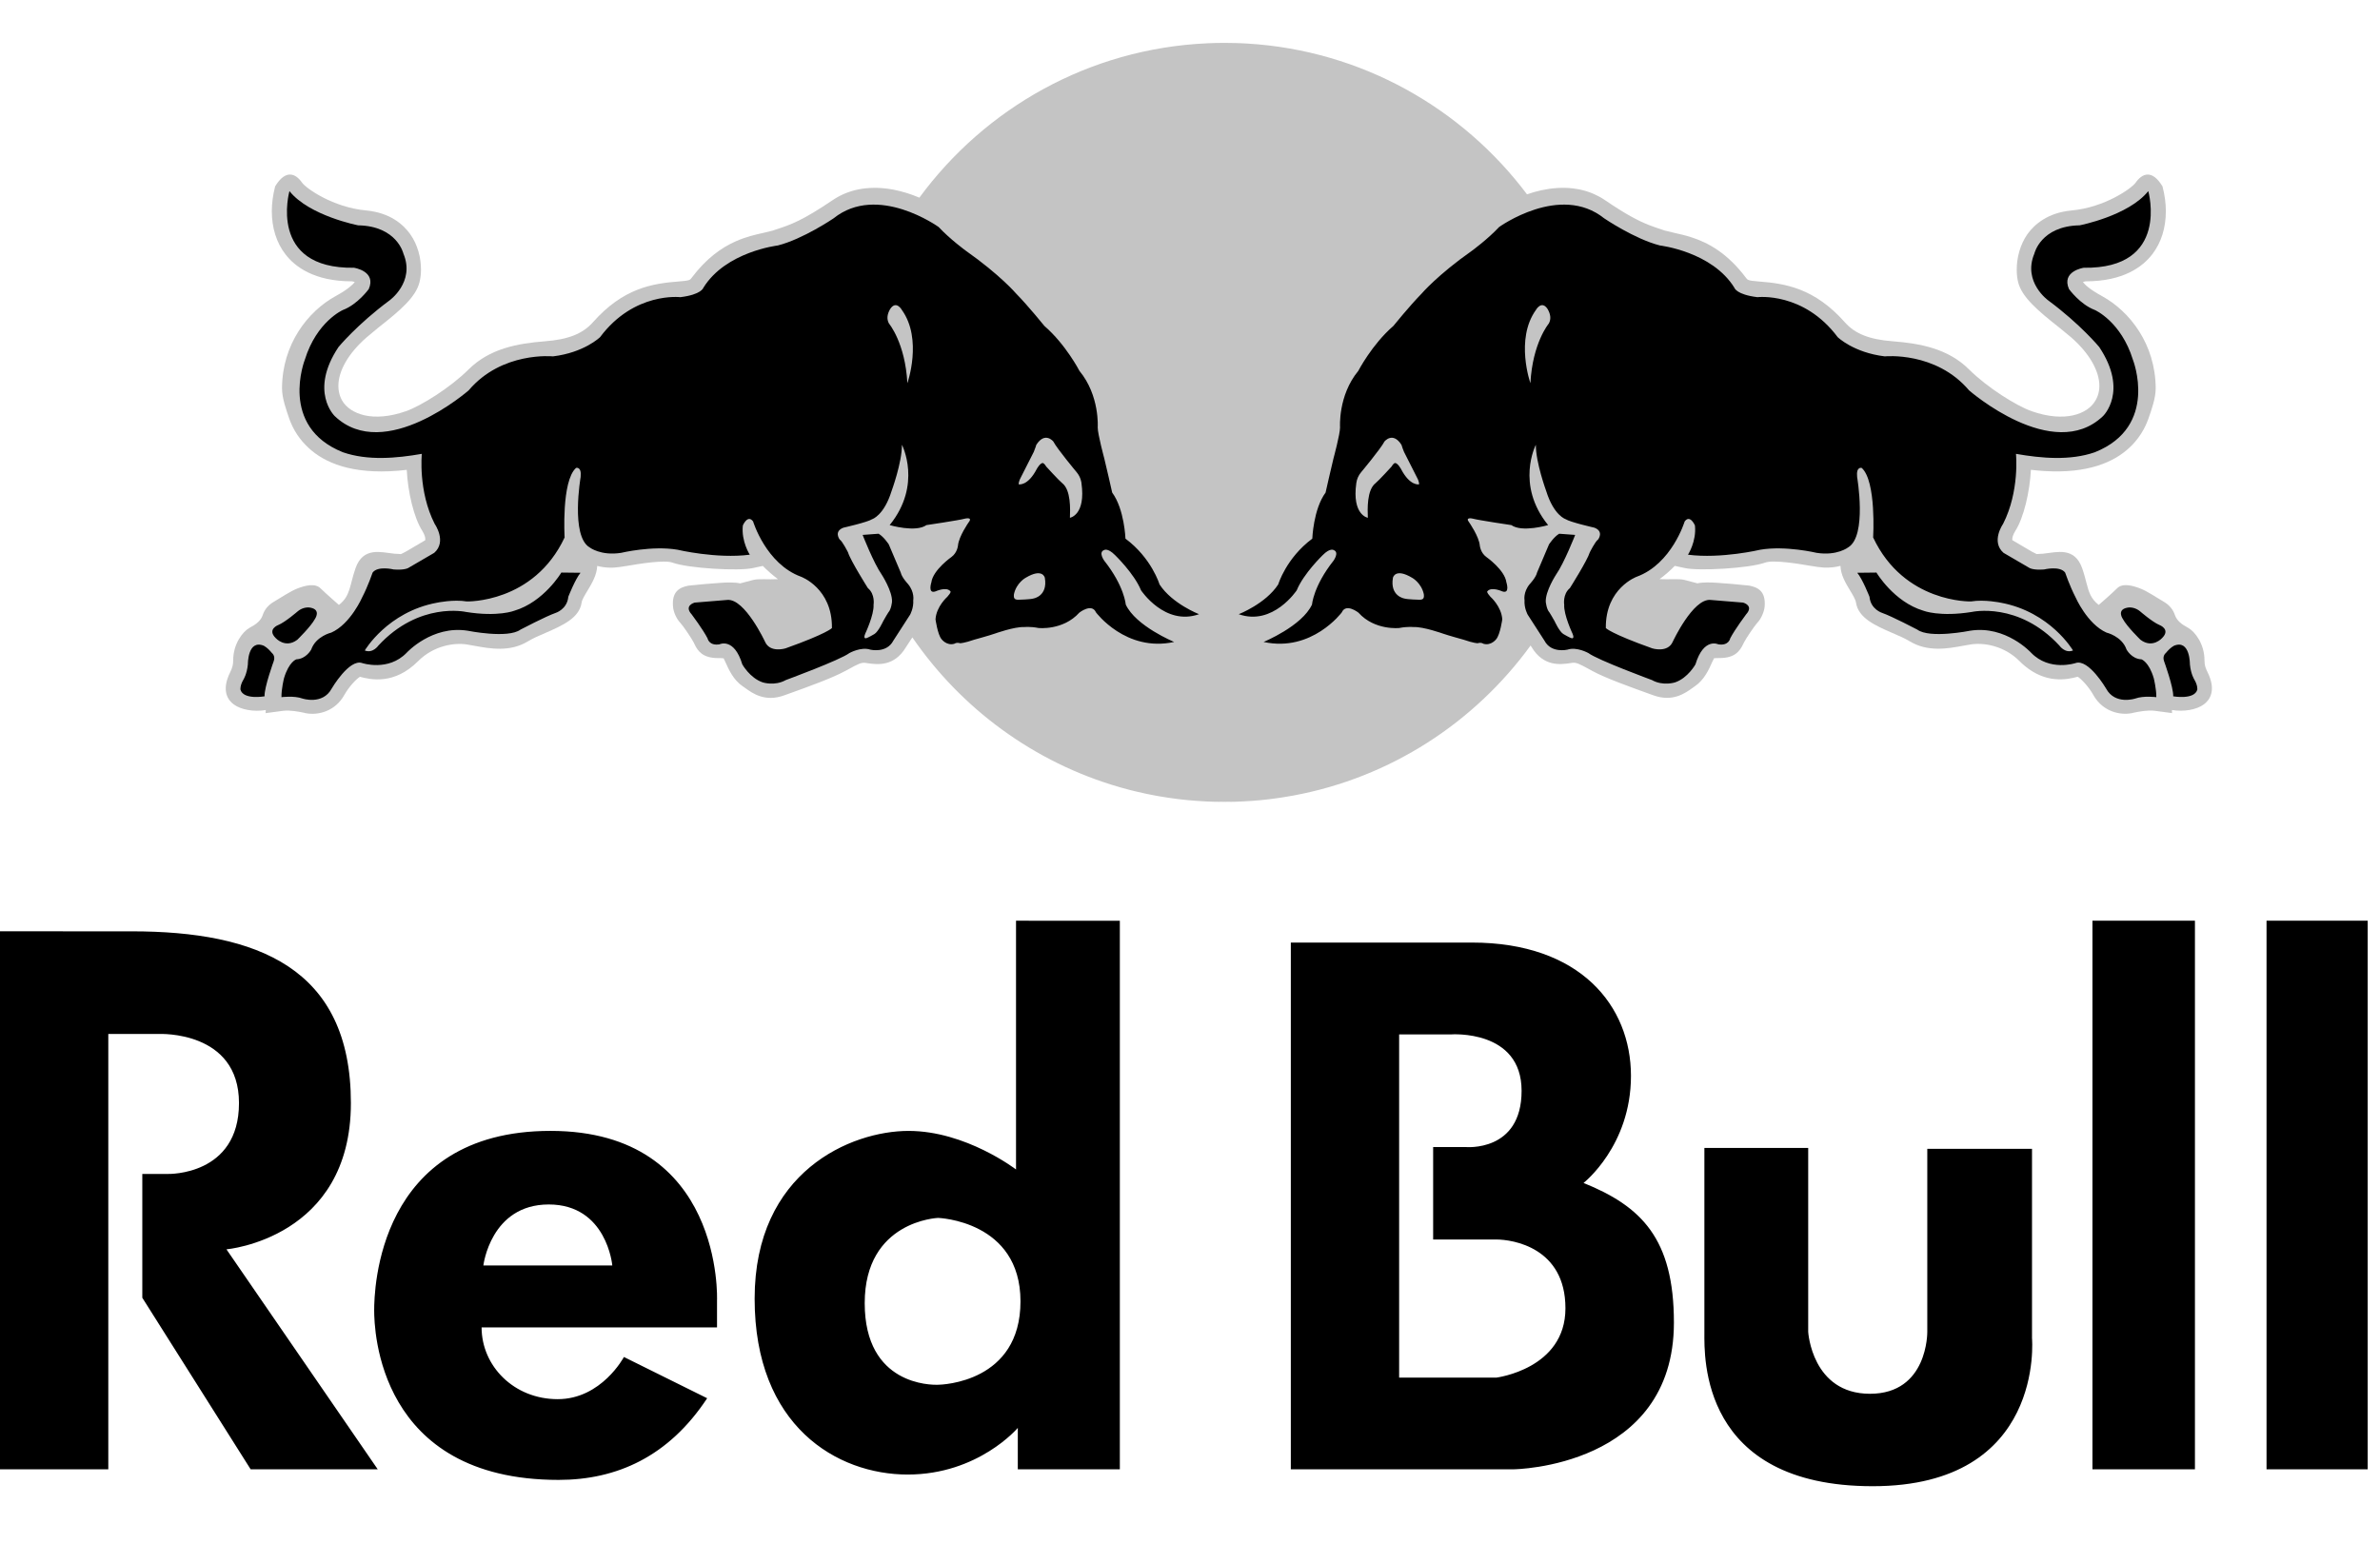 <svg width="111" height="72" viewBox="0 0 111 72" fill="none" xmlns="http://www.w3.org/2000/svg">
<g clip-path="url(#clip0_210_5)">
<path d="M53.773 37.087C53.871 37.105 53.968 37.123 54.066 37.14L53.773 37.087ZM54.571 37.22C54.685 37.237 54.799 37.252 54.913 37.267L54.571 37.22ZM55.415 37.321C55.526 37.331 55.637 37.341 55.748 37.349L55.415 37.321ZM55.867 37.358C55.96 37.364 56.054 37.37 56.148 37.375L55.867 37.358ZM56.284 37.382C56.395 37.387 56.507 37.391 56.618 37.395L56.284 37.382ZM56.728 37.396C56.976 37.403 57.224 37.403 57.472 37.397L56.728 37.396ZM57.591 37.395C57.707 37.391 57.822 37.387 57.938 37.382L57.591 37.395ZM58.047 37.376C58.147 37.371 58.246 37.364 58.346 37.358L58.047 37.376ZM58.449 37.35C58.557 37.342 58.666 37.333 58.774 37.323L58.449 37.35ZM59.33 37.261C59.414 37.251 59.497 37.24 59.58 37.227L59.33 37.261ZM74.57 9.163C74.48 9.114 74.388 9.07 74.294 9.03L74.57 9.163ZM73.665 8.836C73.549 8.812 73.433 8.794 73.315 8.782L73.665 8.836ZM14.383 20.883C13.981 20.513 13.675 20.05 13.493 19.535C13.345 19.104 13.153 18.566 13.153 18.11C13.162 16.05 14.361 14.52 15.652 13.812C16.239 13.491 16.456 13.27 16.546 13.157C16.503 13.138 16.457 13.126 16.41 13.122C14.653 13.122 13.753 12.438 13.31 11.858C12.891 11.316 12.677 10.617 12.677 9.852C12.677 9.48 12.73 9.091 12.832 8.693C13.328 7.874 13.798 8.099 14.086 8.518C14.27 8.781 15.528 9.675 17.078 9.816C18.205 9.924 18.813 10.477 19.129 10.918C19.494 11.43 19.634 12.046 19.634 12.57C19.634 12.785 19.61 12.986 19.564 13.165C19.394 13.856 18.668 14.479 17.656 15.272L17.083 15.749C16.243 16.485 15.781 17.305 15.781 18C15.781 18.174 15.811 18.343 15.87 18.499C15.894 18.563 15.923 18.625 15.957 18.684C16.332 19.321 17.393 19.72 18.931 19.18C19.642 18.933 21.012 18.07 21.847 17.239C22.831 16.255 24.144 16.019 25.408 15.919C26.504 15.836 27.179 15.567 27.654 15.031C29.058 13.445 30.41 13.222 31.675 13.127C32.159 13.09 32.185 13.056 32.248 12.97C32.946 12.039 33.662 11.546 34.305 11.26C34.795 11.041 35.242 10.942 35.609 10.861L36.054 10.752L36.165 10.712C36.869 10.485 37.414 10.297 38.847 9.326L38.908 9.288L38.908 9.287L38.968 9.249L38.969 9.249L39.029 9.213L39.03 9.213L39.091 9.178L39.092 9.178L39.152 9.146L39.154 9.145L39.215 9.114L39.217 9.113L39.277 9.084L39.279 9.083L39.34 9.055L39.343 9.054L39.404 9.028L39.406 9.027L39.467 9.002L39.47 9.001L39.531 8.978L39.534 8.977L39.595 8.955L39.659 8.933L39.663 8.932L39.723 8.913L39.727 8.912L39.788 8.894L39.793 8.893L39.853 8.877L39.858 8.875L39.918 8.861L39.924 8.86L39.984 8.846L39.989 8.845L40.05 8.832L40.055 8.831L40.115 8.82L40.121 8.819L40.181 8.809L40.187 8.808L40.247 8.799L40.253 8.798L40.313 8.791L40.319 8.79L40.378 8.783L40.385 8.783L40.445 8.777L40.452 8.777L40.511 8.772L40.518 8.772L40.576 8.768L40.583 8.768L40.642 8.765L40.708 8.763H40.715L40.774 8.762H40.847L40.905 8.763L40.912 8.763H40.919C40.961 8.764 41.002 8.767 41.044 8.769L41.102 8.773L41.11 8.774L41.166 8.778L41.175 8.778L41.231 8.784L41.24 8.785L41.297 8.791L41.306 8.791L41.361 8.798L41.37 8.799L41.426 8.806L41.435 8.808L41.49 8.816L41.499 8.818L41.554 8.826L41.564 8.828L41.618 8.838L41.628 8.839L41.682 8.849L41.692 8.851C41.777 8.868 41.861 8.887 41.944 8.907L41.996 8.92L42.007 8.923C42.09 8.944 42.172 8.967 42.253 8.992L42.301 9.007L42.313 9.01C42.474 9.061 42.63 9.118 42.78 9.179L42.823 9.197L42.878 9.22C45.942 5.047 50.786 2.271 56.292 2.02V2.019C56.563 2.006 56.834 2 57.105 2C57.285 2 57.464 2.003 57.643 2.008C57.732 2.011 57.822 2.015 57.91 2.018H57.911C58 2.023 58.089 2.027 58.177 2.032C63.505 2.353 68.197 5.043 71.218 9.064C71.65 8.913 72.12 8.804 72.6 8.772L72.612 8.771L72.658 8.768L72.705 8.766L72.716 8.765L72.729 8.765L72.775 8.763L72.788 8.763L72.834 8.762L72.847 8.762L72.894 8.762H72.905L72.953 8.762H72.964L73.023 8.763L73.07 8.765L73.081 8.765L73.129 8.768L73.14 8.768L73.188 8.772L73.197 8.772L73.246 8.776L73.255 8.777L73.304 8.782L73.313 8.783C73.43 8.795 73.547 8.813 73.662 8.836L73.714 8.847L73.721 8.849L73.771 8.861L73.778 8.862L73.829 8.875L73.836 8.877L73.888 8.89L73.893 8.892L73.946 8.907L73.951 8.908L74.003 8.925L74.009 8.926L74.061 8.944L74.066 8.945L74.123 8.965L74.176 8.984L74.179 8.985L74.232 9.006L74.235 9.007L74.289 9.029L74.293 9.031C74.386 9.07 74.478 9.113 74.569 9.163L74.57 9.164L74.624 9.193L74.625 9.193L74.679 9.224L74.68 9.225L74.734 9.258L74.734 9.258L74.788 9.292L74.841 9.327C75.829 9.999 76.399 10.295 76.886 10.489C77.105 10.576 77.308 10.642 77.523 10.713L77.637 10.752L78.086 10.861C78.33 10.915 78.608 10.977 78.909 11.076C79.664 11.322 80.565 11.8 81.439 12.97C81.503 13.056 81.531 13.091 82.017 13.128C83.281 13.223 84.63 13.445 86.04 15.031C86.512 15.567 87.184 15.836 88.28 15.919C89.551 16.02 90.86 16.255 91.841 17.239C92.678 18.07 94.045 18.934 94.758 19.181C96.296 19.72 97.362 19.321 97.728 18.684C97.809 18.55 97.863 18.402 97.89 18.246C97.905 18.165 97.912 18.083 97.912 18C97.912 17.306 97.449 16.486 96.612 15.749L96.507 15.662L96.033 15.272C95.025 14.479 94.299 13.856 94.124 13.165C94.078 12.986 94.058 12.785 94.058 12.571C94.058 12.046 94.201 11.43 94.558 10.919C94.877 10.477 95.491 9.924 96.612 9.817C98.17 9.675 99.421 8.781 99.604 8.519C99.897 8.099 100.362 7.874 100.856 8.694C100.96 9.091 101.012 9.48 101.012 9.852C101.012 10.621 100.799 11.316 100.38 11.859C99.935 12.438 99.037 13.122 97.277 13.122C97.24 13.122 97.188 13.14 97.144 13.157C97.231 13.271 97.449 13.491 98.037 13.812C99.328 14.521 100.528 16.051 100.539 18.11C100.539 18.567 100.349 19.104 100.196 19.535C100.036 19.987 99.782 20.4 99.451 20.746C99.407 20.793 99.36 20.838 99.311 20.883C98.584 21.561 97.373 22.092 95.355 21.971C95.142 21.958 94.93 21.939 94.719 21.913C94.666 22.934 94.387 24.147 93.994 24.759C93.874 24.951 93.851 25.08 93.851 25.143C93.851 25.17 93.854 25.185 93.854 25.196C93.866 25.201 94.749 25.723 94.749 25.723L94.891 25.795C94.891 25.795 94.974 25.834 94.985 25.843C94.998 25.839 95.29 25.826 95.29 25.826L95.348 25.817L95.354 25.817C95.906 25.764 96.749 25.493 97.107 26.497C97.201 26.763 97.258 26.995 97.312 27.2C97.421 27.62 97.515 27.931 97.882 28.215C97.882 28.215 98.063 28.059 98.269 27.875C98.428 27.735 98.584 27.59 98.736 27.443C98.992 27.181 99.464 27.314 99.805 27.443C100.15 27.574 100.576 27.871 100.878 28.044C101.181 28.214 101.348 28.431 101.435 28.689C101.527 28.947 101.737 29.117 102.059 29.288C102.369 29.465 102.814 30.031 102.814 30.796C102.814 30.913 102.827 31.013 102.86 31.119C102.882 31.19 102.913 31.263 102.955 31.347C103.389 32.223 103.041 32.664 102.79 32.85C102.452 33.104 101.856 33.209 101.296 33.117L101.301 33.261L100.483 33.152C100.167 33.112 99.749 33.193 99.499 33.245L99.44 33.261C98.858 33.377 98.097 33.179 97.67 32.483C97.654 32.458 97.638 32.432 97.624 32.404C97.406 32.02 97.066 31.663 96.9 31.565C96.659 31.631 96.28 31.721 95.829 31.675C95.41 31.632 94.927 31.471 94.436 31.063C94.354 30.996 94.272 30.921 94.191 30.839C93.469 30.113 92.517 29.965 91.918 30.057L91.561 30.12C90.824 30.254 89.904 30.424 89.053 29.904C88.842 29.775 88.537 29.642 88.237 29.515C87.466 29.178 86.668 28.831 86.559 28.098C86.541 27.968 86.4 27.729 86.284 27.539C86.182 27.371 86.071 27.187 85.985 26.991C85.902 26.803 85.843 26.603 85.837 26.394C85.584 26.459 85.323 26.486 85.063 26.473C84.971 26.468 84.879 26.459 84.788 26.446L84.452 26.394C83.888 26.297 82.705 26.102 82.328 26.24C81.578 26.511 79.218 26.642 78.571 26.494C78.571 26.494 78.333 26.442 78.109 26.394C77.893 26.617 77.653 26.826 77.4 27.012C77.874 27.038 78.29 26.979 78.576 27.053L79.171 27.21C79.361 27.154 79.825 27.161 80.088 27.184L80.785 27.237L81.579 27.314C81.962 27.39 82.368 27.556 82.299 28.308C82.272 28.54 82.142 28.867 81.948 29.06C81.841 29.178 81.425 29.781 81.334 29.971L81.305 30.03C81.143 30.376 80.903 30.693 80.205 30.693C80.117 30.692 80.028 30.695 79.94 30.703C79.918 30.76 79.861 30.865 79.861 30.865C79.704 31.224 79.477 31.722 79.043 32.011L78.927 32.094C78.579 32.343 77.999 32.754 77.111 32.431L76.805 32.321C76.031 32.041 74.861 31.622 74.27 31.298L74.187 31.252C73.636 30.95 73.514 30.89 73.314 30.918L73.204 30.935C72.781 30.995 71.986 31.102 71.436 30.188L71.385 30.108C68.777 33.697 64.857 36.265 60.332 37.104L60.312 37.108C60.158 37.136 60.003 37.163 59.847 37.187L59.79 37.196L59.577 37.227C59.494 37.239 59.411 37.251 59.328 37.261L59.176 37.28L58.937 37.306L58.771 37.323C58.664 37.333 58.555 37.343 58.446 37.351L58.343 37.358C58.244 37.364 58.145 37.371 58.045 37.376L57.936 37.382C57.82 37.388 57.705 37.392 57.589 37.396L57.471 37.398C57.223 37.404 56.975 37.404 56.727 37.397L56.616 37.396C56.505 37.392 56.394 37.388 56.282 37.383L56.147 37.375C56.053 37.37 55.959 37.365 55.865 37.358L55.746 37.35C55.635 37.342 55.524 37.332 55.414 37.322L55.25 37.305L55.032 37.281L54.911 37.267C54.797 37.253 54.683 37.237 54.57 37.22L54.432 37.2L54.189 37.161L54.064 37.141C53.967 37.123 53.869 37.106 53.772 37.087L53.561 37.045L53.453 37.023C53.309 36.992 53.164 36.961 53.021 36.926L52.983 36.917L52.758 36.862L52.642 36.832C52.508 36.797 52.375 36.76 52.241 36.723L52.194 36.709C48.226 35.561 44.836 33.057 42.551 29.73L42.25 30.189C41.705 31.104 40.911 30.996 40.483 30.937L40.372 30.92C40.173 30.892 40.047 30.952 39.502 31.254L39.414 31.3C38.825 31.624 37.659 32.043 36.881 32.323L36.575 32.433C35.687 32.756 35.105 32.345 34.763 32.096L34.644 32.013C34.209 31.724 33.985 31.226 33.825 30.867C33.825 30.867 33.773 30.762 33.748 30.706C33.659 30.697 33.57 30.694 33.481 30.695C32.79 30.695 32.543 30.378 32.384 30.032L32.356 29.973C32.262 29.783 31.852 29.18 31.739 29.062C31.547 28.87 31.411 28.542 31.39 28.31C31.318 27.558 31.73 27.392 32.109 27.316L32.904 27.239L33.601 27.186C33.861 27.163 34.325 27.156 34.515 27.212L35.11 27.055C35.393 26.981 35.814 27.04 36.283 27.014C36.033 26.825 35.797 26.618 35.576 26.396C35.349 26.444 35.114 26.496 35.114 26.496C34.465 26.644 32.109 26.513 31.363 26.242C30.985 26.104 29.803 26.299 29.235 26.396L28.895 26.448C28.548 26.501 28.193 26.484 27.853 26.396C27.835 26.824 27.604 27.212 27.406 27.541C27.29 27.731 27.144 27.97 27.127 28.1C27.025 28.833 26.217 29.18 25.448 29.517C25.149 29.644 24.848 29.777 24.635 29.906C23.791 30.426 22.866 30.256 22.127 30.122L21.769 30.059C21.174 29.967 20.22 30.116 19.497 30.841C18.391 31.948 17.29 31.704 16.788 31.567C16.622 31.666 16.28 32.022 16.064 32.406C15.646 33.167 14.847 33.383 14.246 33.263L14.185 33.247C13.938 33.195 13.526 33.114 13.21 33.154L12.387 33.263L12.396 33.119C11.833 33.211 11.236 33.105 10.897 32.852C10.647 32.666 10.298 32.225 10.739 31.349C10.841 31.138 10.876 30.992 10.876 30.797C10.876 30.033 11.318 29.467 11.627 29.29C11.952 29.119 12.165 28.949 12.252 28.691C12.338 28.433 12.505 28.216 12.809 28.046C13.109 27.873 13.537 27.576 13.879 27.445C14.221 27.316 14.694 27.183 14.952 27.445C15.211 27.698 15.806 28.216 15.806 28.216C16.352 27.794 16.3 27.307 16.583 26.498C16.936 25.495 17.783 25.765 18.332 25.818L18.395 25.827C18.395 25.827 18.691 25.84 18.7 25.845C18.716 25.836 18.799 25.797 18.799 25.797L18.936 25.724C18.936 25.724 19.823 25.202 19.832 25.198C19.836 25.187 19.836 25.171 19.836 25.145C19.836 25.081 19.814 24.953 19.695 24.76C19.3 24.148 19.021 22.935 18.97 21.915C18.828 21.932 18.69 21.946 18.555 21.957C16.407 22.13 15.13 21.585 14.383 20.883Z" fill="#C4C4C4"/>
<path d="M19.673 21.169C19.673 21.169 19.494 22.906 20.274 24.437C20.274 24.437 20.853 25.259 20.252 25.786L19.056 26.483C19.056 26.483 18.896 26.603 18.362 26.562C18.362 26.562 17.625 26.379 17.379 26.706C17.379 26.706 17.165 27.333 16.897 27.851C16.897 27.851 16.353 29.105 15.451 29.506C15.451 29.506 14.733 29.672 14.515 30.296C14.515 30.296 14.284 30.734 13.82 30.753C13.82 30.753 13.474 30.863 13.245 31.636C13.245 31.636 13.12 32.135 13.127 32.518C13.127 32.518 13.717 32.441 14.101 32.58C14.101 32.58 15.046 32.898 15.469 32.118C15.469 32.118 16.286 30.716 16.891 30.927C16.891 30.927 18.108 31.335 18.967 30.445C18.967 30.445 20.147 29.153 21.814 29.419C21.814 29.419 23.691 29.8 24.277 29.366C24.277 29.366 25.461 28.745 25.905 28.591C25.905 28.591 26.449 28.431 26.505 27.835C26.505 27.835 26.835 26.996 27.076 26.716L26.18 26.706C26.18 26.706 25.369 28.073 23.991 28.485C23.991 28.485 23.237 28.787 21.725 28.542C21.725 28.542 19.553 28.049 17.645 30.114C17.645 30.114 17.385 30.491 17.013 30.34C17.013 30.34 18.067 28.539 20.381 28.112C20.381 28.112 21.139 27.95 21.77 28.053C21.77 28.053 24.887 28.145 26.333 25.069C26.333 25.069 26.176 22.446 26.866 21.825C26.866 21.825 27.133 21.743 27.08 22.25C27.08 22.25 26.605 24.998 27.496 25.53C27.496 25.53 28.013 25.937 28.97 25.786C28.97 25.786 30.42 25.439 31.599 25.641C31.599 25.641 33.412 26.073 34.969 25.873C34.969 25.873 34.565 25.252 34.645 24.51C34.645 24.51 34.868 23.979 35.123 24.321C35.123 24.321 35.723 26.305 37.361 26.901C37.361 26.901 38.824 27.435 38.8 29.295C38.8 29.295 38.576 29.55 36.636 30.241C36.636 30.241 35.911 30.47 35.678 29.928C35.678 29.928 34.742 27.921 33.928 27.982L32.399 28.107C32.399 28.107 31.877 28.241 32.261 28.66C32.261 28.66 32.785 29.358 32.999 29.774C32.999 29.774 33.061 30.13 33.553 30.054C33.553 30.054 34.236 29.715 34.62 30.988C34.62 30.988 34.972 31.624 35.569 31.827C35.569 31.827 36.126 32.014 36.649 31.72C36.649 31.72 39.175 30.79 39.614 30.461C39.614 30.461 40.16 30.154 40.593 30.302C40.593 30.302 41.351 30.483 41.663 29.884L42.446 28.67C42.446 28.67 42.617 28.371 42.593 27.995C42.593 27.995 42.664 27.623 42.352 27.245C42.352 27.245 42.056 26.932 42.009 26.705L41.451 25.391C41.451 25.391 41.225 25.04 40.977 24.895L40.232 24.95C40.232 24.95 40.745 26.263 41.12 26.798C41.12 26.798 41.628 27.577 41.602 28.072C41.602 28.072 41.569 28.419 41.432 28.564C41.432 28.564 41.26 28.839 41.191 28.973C41.191 28.973 40.965 29.464 40.782 29.573C40.782 29.573 40.465 29.761 40.388 29.769C40.388 29.769 40.25 29.807 40.352 29.559C40.352 29.559 40.77 28.679 40.742 28.208C40.742 28.208 40.824 27.718 40.477 27.431C40.477 27.431 39.666 26.147 39.55 25.763C39.55 25.763 39.295 25.25 39.16 25.162C39.16 25.162 38.876 24.788 39.334 24.613C39.334 24.613 40.474 24.355 40.678 24.215C40.678 24.215 41.226 24.049 41.582 22.904C41.582 22.904 42.072 21.57 42.065 20.746C42.065 20.746 43.026 22.603 41.493 24.492C41.493 24.492 42.706 24.85 43.208 24.492C43.208 24.492 44.719 24.27 45.01 24.19C45.01 24.19 45.39 24.098 45.173 24.368C45.173 24.368 44.718 25.018 44.679 25.443C44.679 25.443 44.65 25.782 44.373 25.981C44.373 25.981 43.514 26.583 43.438 27.161C43.438 27.161 43.255 27.716 43.634 27.583C43.634 27.583 44.148 27.345 44.33 27.585C44.33 27.585 44.383 27.61 44.185 27.833C44.185 27.833 43.669 28.283 43.631 28.887C43.631 28.887 43.726 29.583 43.908 29.807C43.908 29.807 44.14 30.13 44.508 30.028C44.508 30.028 44.605 29.949 44.781 30.002C44.781 30.002 44.962 30.001 45.437 29.837C45.437 29.837 46.156 29.639 46.396 29.554C46.396 29.554 47.311 29.226 47.763 29.248C47.763 29.248 48.056 29.216 48.431 29.291C48.431 29.291 49.575 29.421 50.338 28.576C50.338 28.576 50.918 28.115 51.115 28.563C51.115 28.563 52.508 30.436 54.761 29.942C54.761 29.942 52.968 29.203 52.503 28.196C52.503 28.196 52.441 27.341 51.502 26.154C51.502 26.154 51.214 25.76 51.491 25.658C51.491 25.658 51.652 25.538 52.002 25.89C52.002 25.89 52.894 26.748 53.216 27.533C53.216 27.533 54.325 29.212 55.922 28.648C55.922 28.648 54.668 28.163 54.079 27.259C54.079 27.259 53.714 26.035 52.49 25.124C52.49 25.124 52.442 23.749 51.871 22.976C51.871 22.976 51.58 21.684 51.502 21.382C51.502 21.382 51.194 20.247 51.196 19.934C51.196 19.934 51.298 18.452 50.344 17.299C50.344 17.299 49.706 16.065 48.711 15.205C48.711 15.205 47.956 14.269 47.393 13.696C47.393 13.696 46.654 12.827 45.042 11.693C45.042 11.693 44.312 11.161 43.777 10.589C43.777 10.589 40.933 8.537 38.878 10.183C38.878 10.183 37.459 11.15 36.274 11.45C36.274 11.45 33.839 11.734 32.801 13.428C32.801 13.428 32.712 13.741 31.73 13.861C31.73 13.861 29.574 13.6 27.987 15.725C27.987 15.725 27.249 16.447 25.789 16.622C25.789 16.622 23.408 16.378 21.858 18.208C21.858 18.208 17.946 21.629 15.614 19.41C15.614 19.41 14.405 18.263 15.787 16.187C15.787 16.187 16.663 15.126 18.158 14.019C18.158 14.019 19.371 13.162 18.815 11.831C18.815 11.831 18.521 10.544 16.703 10.51C16.703 10.51 14.423 10.068 13.5 8.914C13.5 8.914 12.47 12.55 16.512 12.489C16.512 12.489 17.566 12.645 17.198 13.483C17.198 13.483 16.682 14.2 15.988 14.461C15.988 14.461 14.769 14.996 14.218 16.776C14.218 16.776 12.987 19.892 15.991 21.094C17.147 21.495 18.483 21.377 19.673 21.169ZM13.889 28.511C14.052 28.375 14.29 28.298 14.502 28.348C14.98 28.451 14.691 28.866 14.691 28.866C14.497 29.229 13.865 29.841 13.865 29.841C13.303 30.264 12.858 29.761 12.858 29.761C12.441 29.349 12.983 29.15 12.983 29.15C13.299 29.022 13.889 28.511 13.889 28.511ZM12.683 30.459C12.683 30.459 12.858 30.588 12.765 30.843C12.765 30.843 12.318 32.068 12.339 32.478C12.339 32.478 11.352 32.655 11.215 32.167C11.215 32.167 11.188 31.978 11.35 31.705C11.35 31.705 11.517 31.45 11.561 30.983C11.561 30.983 11.546 29.809 12.305 30.12C12.455 30.205 12.574 30.327 12.683 30.459ZM47.486 27.974C47.312 27.97 47.268 27.906 47.289 27.714C47.406 27.181 47.832 26.951 47.832 26.951C48.633 26.471 48.73 26.951 48.73 26.951C48.877 27.808 48.202 27.915 48.202 27.915C48.067 27.962 47.486 27.974 47.486 27.974ZM49.9 24.151C49.915 23.749 49.949 22.856 49.542 22.537C49.391 22.417 48.797 21.765 48.797 21.765C48.706 21.607 48.637 21.597 48.637 21.597C48.514 21.585 48.356 21.87 48.356 21.87C47.933 22.689 47.511 22.59 47.511 22.59C47.507 22.44 47.607 22.274 47.607 22.274C47.811 21.876 48.013 21.477 48.214 21.077C48.276 20.935 48.333 20.746 48.333 20.746C48.741 20.111 49.126 20.594 49.126 20.594C49.298 20.93 50.214 22.026 50.214 22.026C50.417 22.268 50.437 22.529 50.437 22.529C50.649 24.029 49.9 24.151 49.9 24.151ZM41.462 15.092C41.337 14.867 41.388 14.637 41.514 14.417C41.797 13.982 42.062 14.457 42.062 14.457C43.041 15.825 42.319 17.873 42.319 17.873C42.218 15.988 41.462 15.092 41.462 15.092ZM94.022 21.169C94.022 21.169 94.201 22.906 93.42 24.437C93.42 24.437 92.841 25.259 93.442 25.786L94.638 26.483C94.638 26.483 94.799 26.603 95.332 26.562C95.332 26.562 96.069 26.379 96.315 26.706C96.315 26.706 96.529 27.333 96.797 27.851C96.797 27.851 97.342 29.105 98.244 29.506C98.244 29.506 98.962 29.672 99.179 30.296C99.179 30.296 99.411 30.734 99.874 30.753C99.874 30.753 100.221 30.863 100.449 31.636C100.449 31.636 100.574 32.135 100.568 32.518C100.568 32.518 99.978 32.441 99.593 32.58C99.593 32.58 98.648 32.898 98.226 32.118C98.226 32.118 97.409 30.716 96.803 30.927C96.803 30.927 95.587 31.335 94.728 30.445C94.728 30.445 93.548 29.153 91.881 29.419C91.881 29.419 90.004 29.8 89.418 29.366C89.418 29.366 88.234 28.745 87.79 28.591C87.79 28.591 87.246 28.431 87.191 27.835C87.191 27.835 86.86 26.996 86.619 26.716L87.515 26.706C87.515 26.706 88.325 28.073 89.703 28.485C89.703 28.485 90.458 28.787 91.97 28.542C91.97 28.542 94.142 28.049 96.049 30.114C96.049 30.114 96.31 30.491 96.682 30.34C96.682 30.34 95.628 28.539 93.314 28.112C93.314 28.112 92.557 27.95 91.924 28.053C91.924 28.053 88.807 28.145 87.361 25.069C87.361 25.069 87.518 22.446 86.828 21.825C86.828 21.825 86.562 21.743 86.614 22.25C86.614 22.25 87.088 24.998 86.198 25.53C86.198 25.53 85.681 25.937 84.724 25.786C84.724 25.786 83.274 25.439 82.096 25.641C82.096 25.641 80.282 26.073 78.725 25.873C78.725 25.873 79.129 25.252 79.05 24.51C79.05 24.51 78.826 23.979 78.571 24.321C78.571 24.321 77.971 26.305 76.333 26.901C76.333 26.901 74.87 27.435 74.894 29.295C74.894 29.295 75.118 29.55 77.059 30.241C77.059 30.241 77.784 30.47 78.017 29.928C78.017 29.928 78.952 27.921 79.766 27.982L81.296 28.107C81.296 28.107 81.817 28.241 81.433 28.66C81.433 28.66 80.91 29.358 80.695 29.774C80.695 29.774 80.634 30.13 80.141 30.054C80.141 30.054 79.459 29.715 79.074 30.988C79.074 30.988 78.722 31.624 78.126 31.827C78.126 31.827 77.568 32.014 77.045 31.72C77.045 31.72 74.52 30.79 74.081 30.461C74.081 30.461 73.534 30.154 73.102 30.302C73.102 30.302 72.345 30.483 72.033 29.884L71.25 28.67C71.25 28.67 71.078 28.371 71.102 27.995C71.102 27.995 71.031 27.623 71.344 27.245C71.344 27.245 71.64 26.932 71.686 26.705L72.244 25.391C72.244 25.391 72.471 25.04 72.718 24.895L73.464 24.95C73.464 24.95 72.951 26.263 72.575 26.798C72.575 26.798 72.067 27.577 72.093 28.072C72.093 28.072 72.127 28.419 72.263 28.564C72.263 28.564 72.435 28.839 72.504 28.973C72.504 28.973 72.729 29.464 72.913 29.573C72.913 29.573 73.23 29.761 73.307 29.769C73.307 29.769 73.445 29.807 73.342 29.559C73.342 29.559 72.925 28.679 72.952 28.208C72.952 28.208 72.872 27.718 73.217 27.431C73.217 27.431 74.029 26.147 74.146 25.763C74.146 25.763 74.4 25.25 74.535 25.162C74.535 25.162 74.819 24.788 74.361 24.613C74.361 24.613 73.222 24.355 73.018 24.215C73.018 24.215 72.469 24.049 72.113 22.904C72.113 22.904 71.623 21.57 71.63 20.746C71.63 20.746 70.669 22.603 72.202 24.492C72.202 24.492 70.989 24.85 70.487 24.492C70.487 24.492 68.977 24.27 68.684 24.19C68.684 24.19 68.305 24.098 68.522 24.368C68.522 24.368 68.977 25.018 69.016 25.443C69.016 25.443 69.045 25.782 69.323 25.981C69.323 25.981 70.181 26.583 70.256 27.161C70.256 27.161 70.44 27.716 70.061 27.583C70.061 27.583 69.547 27.345 69.365 27.585C69.365 27.585 69.312 27.61 69.51 27.833C69.51 27.833 70.026 28.283 70.064 28.887C70.064 28.887 69.969 29.583 69.786 29.807C69.786 29.807 69.554 30.13 69.187 30.028C69.187 30.028 69.09 29.949 68.913 30.002C68.913 30.002 68.732 30.001 68.258 29.837C68.258 29.837 67.539 29.639 67.299 29.554C67.299 29.554 66.383 29.226 65.932 29.248C65.932 29.248 65.638 29.216 65.264 29.291C65.264 29.291 64.119 29.421 63.356 28.576C63.356 28.576 62.776 28.115 62.579 28.563C62.579 28.563 61.187 30.436 58.932 29.942C58.932 29.942 60.727 29.203 61.191 28.196C61.191 28.196 61.253 27.341 62.192 26.154C62.192 26.154 62.479 25.76 62.202 25.658C62.202 25.658 62.042 25.538 61.692 25.89C61.692 25.89 60.8 26.748 60.478 27.533C60.478 27.533 59.369 29.212 57.772 28.648C57.772 28.648 59.026 28.163 59.615 27.259C59.615 27.259 59.979 26.035 61.204 25.124C61.204 25.124 61.252 23.749 61.823 22.976C61.823 22.976 62.114 21.684 62.192 21.382C62.192 21.382 62.5 20.247 62.498 19.934C62.498 19.934 62.396 18.452 63.349 17.299C63.349 17.299 63.988 16.065 64.983 15.205C64.983 15.205 65.739 14.269 66.301 13.696C66.301 13.696 67.04 12.827 68.653 11.693C68.653 11.693 69.382 11.161 69.917 10.589C69.917 10.589 72.76 8.537 74.816 10.183C74.816 10.183 76.235 11.15 77.42 11.45C77.42 11.45 79.855 11.734 80.893 13.428C80.893 13.428 80.982 13.741 81.963 13.861C81.963 13.861 84.119 13.6 85.707 15.725C85.707 15.725 86.445 16.447 87.905 16.622C87.905 16.622 90.285 16.378 91.835 18.208C91.835 18.208 95.747 21.629 98.08 19.41C98.08 19.41 99.288 18.263 97.906 16.187C97.906 16.187 97.031 15.126 95.536 14.019C95.536 14.019 94.322 13.162 94.879 11.831C94.879 11.831 95.172 10.544 96.99 10.51C96.99 10.51 99.271 10.068 100.193 8.914C100.193 8.914 101.223 12.55 97.181 12.489C97.181 12.489 96.127 12.645 96.495 13.483C96.495 13.483 97.011 14.2 97.705 14.461C97.705 14.461 98.924 14.996 99.475 16.776C99.475 16.776 100.707 19.892 97.701 21.094C96.547 21.495 95.211 21.377 94.022 21.169ZM99.806 28.511C99.643 28.375 99.404 28.298 99.193 28.348C98.714 28.451 99.004 28.866 99.004 28.866C99.198 29.229 99.83 29.841 99.83 29.841C100.393 30.264 100.837 29.761 100.837 29.761C101.253 29.349 100.711 29.15 100.711 29.15C100.396 29.022 99.806 28.511 99.806 28.511ZM101.011 30.459C101.011 30.459 100.837 30.588 100.93 30.843C100.93 30.843 101.376 32.068 101.355 32.478C101.355 32.478 102.343 32.655 102.479 32.167C102.479 32.167 102.506 31.978 102.345 31.705C102.345 31.705 102.177 31.45 102.134 30.983C102.134 30.983 102.149 29.809 101.39 30.12C101.239 30.205 101.12 30.327 101.011 30.459ZM66.208 27.974C66.382 27.97 66.427 27.906 66.405 27.714C66.288 27.181 65.862 26.951 65.862 26.951C65.062 26.471 64.964 26.951 64.964 26.951C64.818 27.808 65.493 27.915 65.493 27.915C65.628 27.962 66.208 27.974 66.208 27.974ZM63.794 24.151C63.779 23.749 63.745 22.856 64.153 22.537C64.304 22.417 64.898 21.765 64.898 21.765C64.988 21.607 65.058 21.597 65.058 21.597C65.18 21.585 65.339 21.87 65.339 21.87C65.761 22.689 66.184 22.59 66.184 22.59C66.188 22.44 66.087 22.274 66.087 22.274C65.883 21.876 65.681 21.477 65.481 21.077C65.436 20.969 65.396 20.858 65.362 20.746C64.953 20.111 64.569 20.594 64.569 20.594C64.397 20.93 63.481 22.026 63.481 22.026C63.36 22.169 63.282 22.343 63.257 22.529C63.046 24.029 63.794 24.151 63.794 24.151ZM72.233 15.092C72.358 14.867 72.306 14.637 72.18 14.417C71.897 13.982 71.633 14.457 71.633 14.457C70.653 15.825 71.376 17.873 71.376 17.873C71.476 15.988 72.233 15.092 72.233 15.092Z" fill="black"/>
<path d="M0 43.439V68.532H5.051V48.228H7.431C7.431 48.228 11.146 48.06 11.146 51.45C11.146 54.84 7.848 54.756 7.848 54.756H6.637V60.532L11.69 68.533H17.617L10.562 58.273C10.562 58.273 16.365 57.77 16.365 51.451C16.365 45.132 11.981 43.44 6.137 43.44L0 43.439ZM73.854 55.176C73.854 55.176 76.066 53.451 76.066 50.182C76.066 46.912 73.697 43.964 68.651 43.964H60.202V68.532H70.609C70.609 68.532 78.069 68.448 78.069 61.691C78.069 57.768 76.55 56.266 73.854 55.176ZM69.783 64.257H65.254V48.248H67.675C67.675 48.248 70.965 48.001 70.965 50.878C70.965 53.755 68.348 53.501 68.348 53.501H66.84V57.814H69.782C70.553 57.814 73.01 58.188 73.01 61.023C73.01 63.856 69.783 64.257 69.783 64.257ZM105.708 42.945H110.426V68.532H105.708V42.945ZM97.589 42.945H102.369V68.532H97.589V42.945ZM79.49 53.543H84.332V62.122C84.332 62.122 84.501 65.01 87.214 65.01C89.927 65.01 89.886 62.122 89.886 62.122V53.584H94.77V62.416C94.77 62.416 95.397 69.321 87.339 69.321C79.281 69.321 79.49 63.253 79.49 62.165V53.543ZM47.386 42.945V54.548C47.386 54.548 45.048 52.749 42.374 52.749C39.703 52.749 35.195 54.632 35.195 60.574C35.195 66.516 39.036 68.777 42.334 68.777C45.632 68.777 47.469 66.601 47.469 66.601V68.533H52.228V42.946L47.386 42.945ZM43.711 64.591C43.46 64.591 40.329 64.633 40.329 60.783C40.329 56.932 43.752 56.807 43.752 56.807C43.752 56.807 47.594 56.932 47.594 60.699C47.594 64.466 43.962 64.591 43.711 64.591ZM25.675 52.748C33.775 52.748 33.441 60.658 33.441 60.658V61.913H22.461C22.461 63.712 23.964 65.261 26.01 65.261C28.055 65.261 29.099 63.294 29.099 63.294L32.981 65.218C31.186 67.94 28.765 69.027 26.051 69.027C17.618 69.027 17.451 61.997 17.451 61.118C17.451 60.239 17.577 52.748 25.675 52.748ZM22.544 59.025H28.557C28.557 59.025 28.306 56.18 25.593 56.18C22.879 56.18 22.544 59.025 22.544 59.025Z" fill="black"/>
</g>
<defs>
<clipPath id="clip0_210_5">
<rect width="110.426" height="72" fill="white"/>
</clipPath>
</defs>
</svg>
